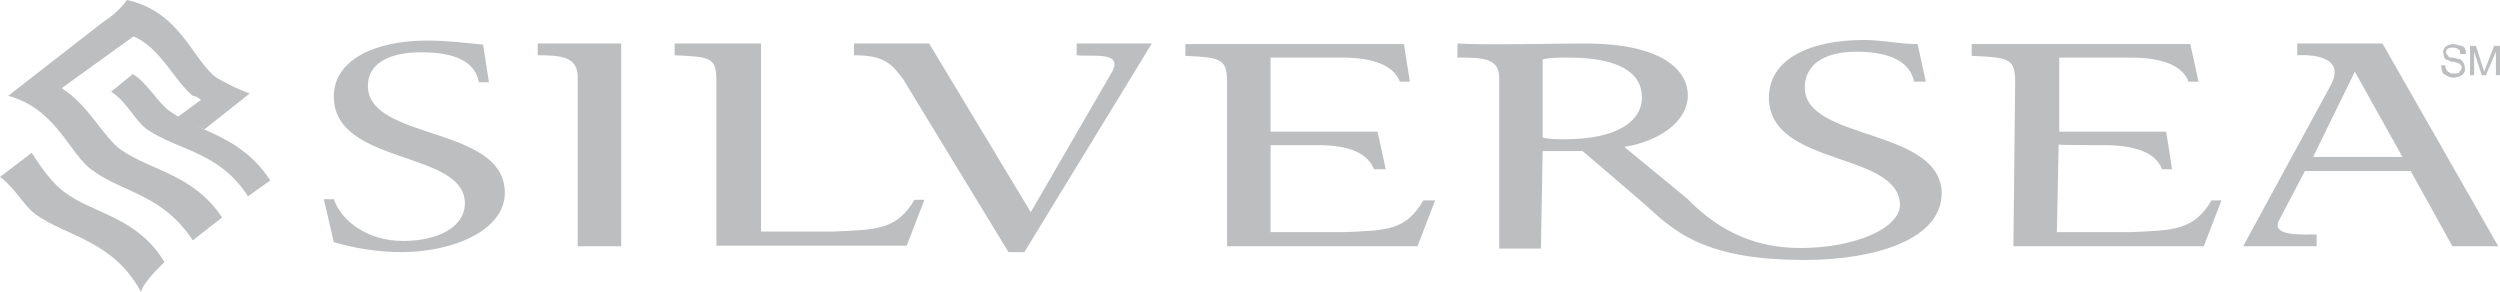 <?xml version="1.0" encoding="utf-8"?>
<!-- Generator: Adobe Illustrator 27.8.0, SVG Export Plug-In . SVG Version: 6.00 Build 0)  -->
<svg version="1.1" id="Layer_1" xmlns="http://www.w3.org/2000/svg" xmlns:xlink="http://www.w3.org/1999/xlink" x="0px" y="0px"
	 viewBox="0 0 425.4 49.7" style="enable-background:new 0 0 425.4 49.7;" xml:space="preserve">
<style type="text/css">
	.st0{fill-rule:evenodd;clip-rule:evenodd;fill:#BCBEC0;}
</style>
<g>
	<path class="st0" d="M42.2,33.4C37.2,25.7,30.4,25.7,25,22c-2-1.4-3.4-4.7-6.1-6.4l3.7-3c2.4,1.4,4.4,5.1,6.4,6.4
		C34.1,22.6,40.9,23,46,30.7L42.2,33.4L42.2,33.4z"/>
	<path class="st0" d="M32.8,40.9c-5.1-7.8-11.8-8.1-16.9-11.8c-4.1-2.7-6.1-10.5-14.5-12.8L17.6,3.7C20.3,2,21.6,0,21.6,0
		c9.1,2,11.1,10.1,15.2,13.2c1.7,1,3.7,2,5.7,2.7L34.8,22c-2-0.7-3-1-4.7-2l4.1-3c-0.3-0.3-1-0.7-1.4-0.7c-3-2.4-5.7-8.4-10.1-10.1
		l-12.2,8.8c4.7,3,7.1,8.4,10.1,10.5c5.4,3.7,12.2,4.1,17.2,11.5L32.8,40.9L32.8,40.9z"/>
	<path class="st0" d="M24,49.7c-4.7-8.8-12.8-9.5-17.9-13.2c-2-1.4-3.4-4.4-6.1-6.4L5.4,26c1.7,2.7,3.7,5.4,5.7,6.8
		c5.1,3.7,12.2,4.1,16.9,11.8C28,44.6,24.3,48,24,49.7L24,49.7z"/>
	<path class="st0" d="M56.8,41.2c3.4,1,7.4,1.7,11.5,1.7c8.8,0,17.6-3.7,17.6-10.1c0-11.5-23.3-8.8-23.3-18.2c0-3.7,3.4-5.7,9.1-5.7
		c5.4,0,9.1,1.4,9.8,5.1h1.7l-1-6.4c-3-0.3-6.1-0.7-9.5-0.7c-9.1,0-15.9,3.4-15.9,9.5c0,11.8,22.3,9.1,22.3,18.2
		c0,4.1-4.7,6.4-10.5,6.4c-6.1,0-10.5-3.4-11.8-7.1h-1.7L56.8,41.2L56.8,41.2z"/>
	<path class="st0" d="M98.3,41.9c3.7,0,3.7,0,7.4,0V7.4c-3.7,0-10.8,0-14.2,0v2c4.1,0,6.8,0.3,6.8,3.7V41.9L98.3,41.9z"/>
	<path class="st0" d="M171.6,42.9h2.7L196,7.4c-2.4,0-9.8,0-12.8,0v2c2.7,0.3,7.8-0.7,6.1,2.7l-13.9,24L158.1,7.4
		c-3.4,0-9.1,0-12.8,0v2c5.1,0,6.4,1.4,8.4,4.1L171.6,42.9L171.6,42.9z"/>
	<path class="st0" d="M129.7,7.4c-7.4,0-9.8,0-14.9,0v2c6.1,0.3,7.1,0.3,7.1,4.4v28c5.7,0,25,0,32.4,0l3-7.8h-1.7
		c-3,5.1-6.4,5.1-13.9,5.4h-12.2V7.4L129.7,7.4z"/>
	<path class="st0" d="M358.1,24.7c5.4,0,8.8,1.4,9.8,4.1h1.7l-1-6.4h-18.2V9.8h12.2c5.4,0,8.8,1.4,9.8,4.1h1.7l-1.4-6.4
		c0,0-32.1,0-37.2,0v2c6.1,0.3,7.4,0.3,7.4,4.4l-0.3,28c5.7,0,25,0,32.4,0l3-7.8h-1.7c-3,5.1-6.4,5.1-13.9,5.4H350l0.3-14.9
		C350.4,24.7,357.8,24.7,358.1,24.7L358.1,24.7z"/>
	<path class="st0" d="M224.3,24.7c5.4,0,8.4,1.4,9.5,4.1h2l-1.4-6.4h-18.2V9.8h12.2c5.4,0,8.8,1.4,9.8,4.1h1.7l-1-6.4
		c0,0-32.1,0-37.2,0v2c5.7,0.3,7.1,0.3,7.1,4.4v28c5.4,0,24.7,0,32.4,0l3-7.8h-2c-3,5.1-6.1,5.1-13.5,5.4h-12.5V24.7
		C216.2,24.7,223.7,24.7,224.3,24.7L224.3,24.7z"/>
	<path class="st0" d="M393.6,26.7l7.1-14.5l8.1,14.5H393.6L393.6,26.7z M410.2,29.1l7.1,12.8c3.4,0,7.8,0,7.8,0L405.4,7.4h-14.5v2
		c0,0,8.8-0.7,5.7,5.1l-14.9,27.4c2.4,0,9.5,0,12.5,0v-2c-2.7,0-7.8,0.3-6.4-2.4l4.4-8.4H410.2L410.2,29.1z"/>
	<path class="st0" d="M330.4,32.8c-0.3-11.1-23.3-8.8-23.3-17.9c0-3.7,3-6.1,8.8-6.1c5.7,0,9.1,1.7,9.8,5.1h2l-1.4-6.4
		c-3,0-6.1-0.7-9.1-0.7c-9.5,0-16.2,3.4-16.2,9.8c0,11.8,22,9.1,22.3,18.2c0,4.1-7.8,7.4-16.9,7.4c-7.1,0-13.5-2.4-19.3-8.4
		L276.4,25c6.1-1,10.8-4.4,10.8-8.8c0-3.4-3-8.8-17.6-8.8c-4.7,0-17.2,0.3-21.6,0v2.4c4.1,0,7.1,0,7.1,3.4v29.1c3.7,0,7.4,0,7.1,0
		l0.3-16.6h6.8l9.8,8.4c4.4,3.7,8.8,9.8,26,10.1C315.9,44.6,330.4,41.9,330.4,32.8L330.4,32.8z M279.4,16.6c0,3.7-3.7,7.1-13.2,7.1
		c-1,0-2.7,0-3.7-0.3V10.1c1.4-0.3,2.4-0.3,4.4-0.3C275.7,9.8,279.4,12.5,279.4,16.6L279.4,16.6z"/>
	<path class="st0" d="M418.6,9.1c0-0.3,0-0.7-0.3-0.7c-0.3-0.3-0.7-0.3-1-0.3c-1.3,0-1.3,1-0.7,1.4c0,0.3,0.3,0.3,0.7,0.3
		c0.3,0,1,0.3,1.4,0.3c0.3,0.3,0.7,0.7,0.7,1.4c0.3,1-0.7,1.7-2,1.7c-0.7,0-1-0.3-1.7-0.7c-0.3-0.7-0.3-1-0.3-1.4h0.7
		c0,0.3,0,1,1,1.4c0.3,0,0.3,0,0.7,0c0.3,0,0.7,0,0.7-0.3c0.3-0.3,0.7-0.7,0-1.4c-0.3,0-0.7-0.3-1-0.3c-0.7,0-0.3,0-1-0.3
		c-0.3,0-0.7-0.3-0.7-1c-0.3-0.7,0.3-1.7,1.7-1.7c0.3,0,1,0.3,1.4,0.3c0.7,0.3,0.7,1,0.7,1.4H418.6L418.6,9.1z"/>
	<polygon class="st0" points="422.3,12.8 421,8.8 421,12.8 420.3,12.8 420.3,7.8 421.3,7.8 422.7,12.2 424.4,7.8 425.4,7.8 
		425.4,12.8 424.7,12.8 424.7,8.8 423,12.8 422.3,12.8 	"/>
</g>
</svg>
